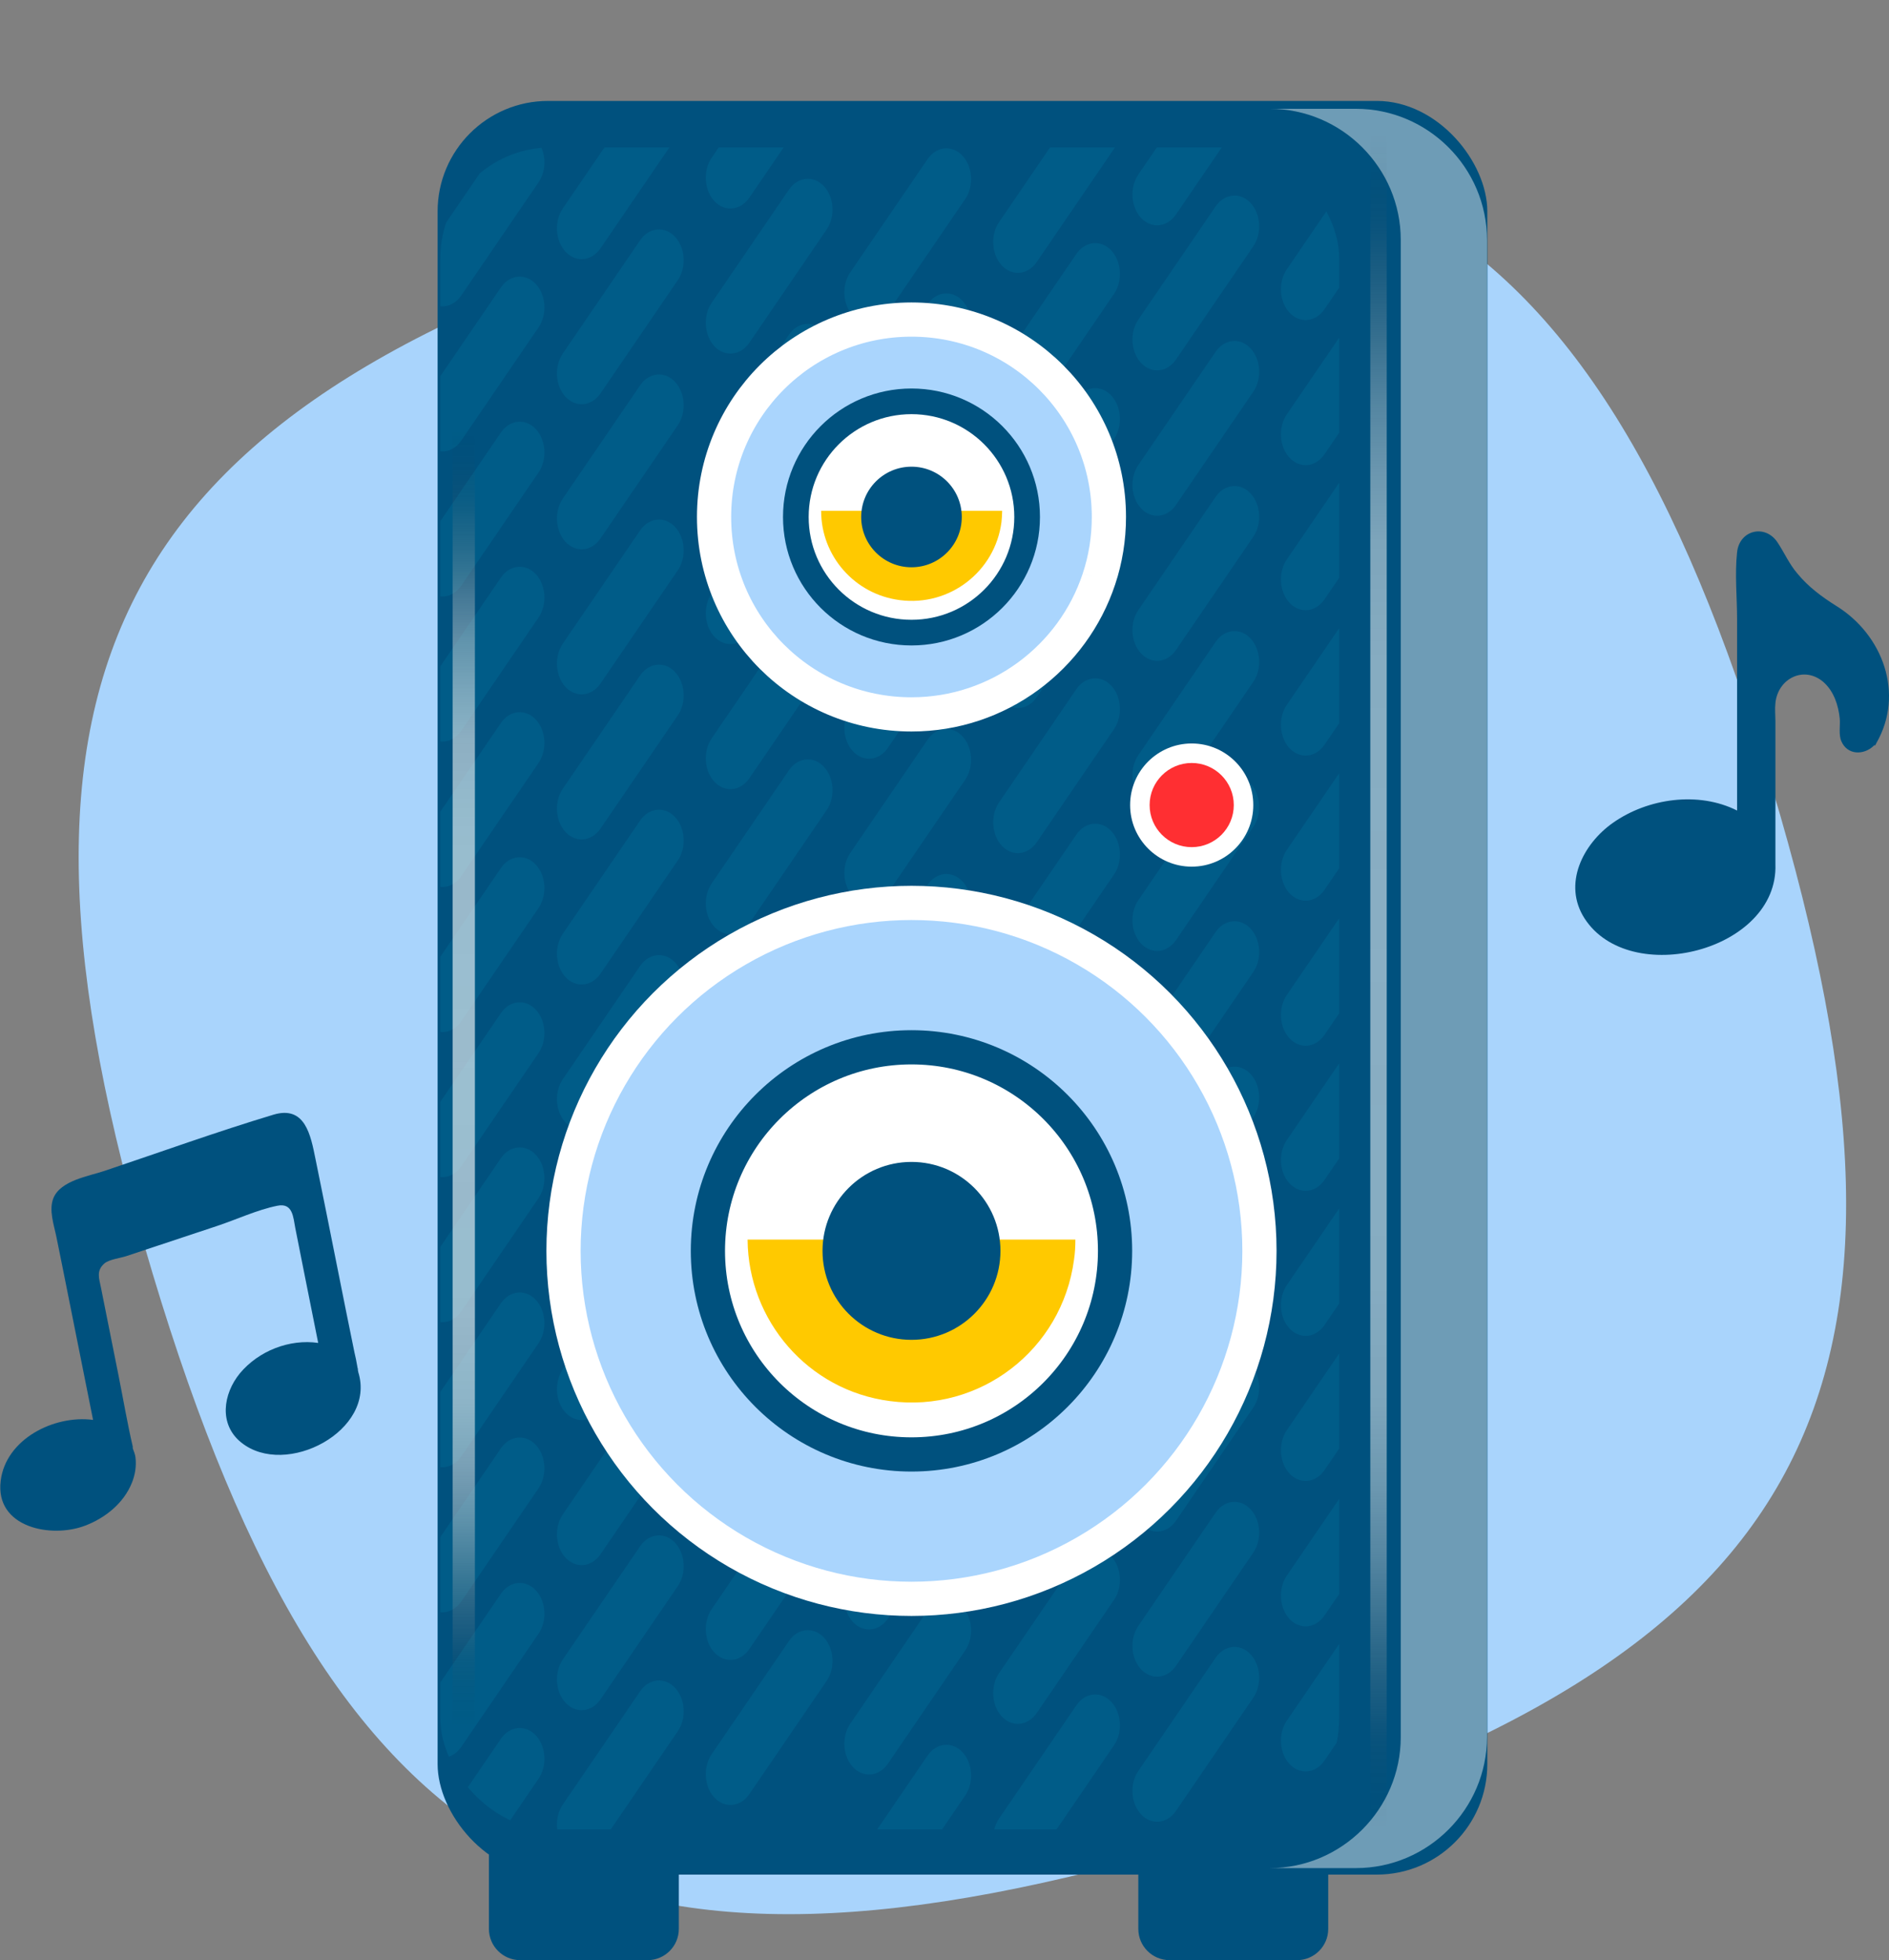 <?xml version="1.0" encoding="UTF-8"?>
<svg xmlns="http://www.w3.org/2000/svg" xmlns:xlink="http://www.w3.org/1999/xlink" viewBox="0 0 55.21 57.29">
  <rect x="0" y="0" width="55.21" height="57.29" fill="#808080" stroke="none"/>
  <defs>
    <clipPath id="clippath">
      <rect x="12.87" y="4.31" width="26.27" height="49.16" rx="3.23" ry="3.23" fill="none" stroke-width="0"/>
    </clipPath>
    <linearGradient id="linear-gradient" x1="40.29" y1="53.41" x2="40.29" y2="3.96" gradientUnits="userSpaceOnUse">
      <stop offset="0" stop-color="#000" stop-opacity="0"/>
      <stop offset="0" stop-color="rgba(9, 9, 9, .04)" stop-opacity=".04"/>
      <stop offset=".02" stop-color="rgba(55, 55, 55, .22)" stop-opacity=".22"/>
      <stop offset=".05" stop-color="rgba(98, 98, 98, .39)" stop-opacity=".39"/>
      <stop offset=".07" stop-color="rgba(135, 135, 135, .53)" stop-opacity=".53"/>
      <stop offset=".1" stop-color="rgba(168, 168, 168, .66)" stop-opacity=".66"/>
      <stop offset=".13" stop-color="rgba(195, 195, 195, .77)" stop-opacity=".77"/>
      <stop offset=".16" stop-color="rgba(217, 217, 217, .85)" stop-opacity=".85"/>
      <stop offset=".2" stop-color="rgba(234, 234, 234, .92)" stop-opacity=".92"/>
      <stop offset=".25" stop-color="rgba(246, 246, 246, .97)" stop-opacity=".97"/>
      <stop offset=".32" stop-color="rgba(253, 253, 253, .99)" stop-opacity=".99"/>
      <stop offset=".51" stop-color="#fff"/>
      <stop offset=".69" stop-color="rgba(253, 253, 253, .99)" stop-opacity=".99"/>
      <stop offset=".76" stop-color="rgba(246, 246, 246, .97)" stop-opacity=".97"/>
      <stop offset=".8" stop-color="rgba(234, 234, 234, .92)" stop-opacity=".92"/>
      <stop offset=".84" stop-color="rgba(217, 217, 217, .85)" stop-opacity=".85"/>
      <stop offset=".87" stop-color="rgba(195, 195, 195, .77)" stop-opacity=".77"/>
      <stop offset=".9" stop-color="rgba(168, 168, 168, .66)" stop-opacity=".66"/>
      <stop offset=".93" stop-color="rgba(135, 135, 135, .53)" stop-opacity=".53"/>
      <stop offset=".95" stop-color="rgba(98, 98, 98, .39)" stop-opacity=".39"/>
      <stop offset=".98" stop-color="rgba(55, 55, 55, .22)" stop-opacity=".22"/>
      <stop offset="1" stop-color="rgba(9, 9, 9, .04)" stop-opacity=".04"/>
      <stop offset="1" stop-color="#000" stop-opacity="0"/>
    </linearGradient>
    <linearGradient id="linear-gradient-2" x1="13.56" y1="50.41" x2="13.56" y2="12.61" xlink:href="#linear-gradient"/>
  </defs>
  <g isolation="isolate">
    <g id="Layer_1" data-name="Layer 1">
      <path d="M21.02,6.46C3.27,11.78-.86,19.47,4.46,37.22c5.33,17.76,13.01,21.89,30.77,16.56,17.76-5.33,21.89-13.01,16.56-30.77C46.46,5.26,38.78,1.13,21.02,6.46Z" fill="#a9d4fc" stroke-width="0"/>
      <g>
        <path d="M14.3,50.18h5.54v6.2c0,.5-.41.91-.91.91h-3.73c-.5,0-.91-.41-.91-.91v-6.2h0Z" fill="#00517e" stroke-width="0"/>
        <path d="M33.28,50.18h5.54v6.2c0,.5-.41.91-.91.91h-3.73c-.5,0-.91-.41-.91-.91v-6.2h0Z" fill="#00517e" stroke-width="0"/>
      </g>
      <rect x="12.79" y="2.95" width="30.68" height="51.84" rx="3.23" ry="3.23" fill="#00517e" stroke-width="0"/>
      <g opacity=".4">
        <g clip-path="url(#clippath)">
          <g>
            <g>
              <path d="M8.12,10.21h0c-.3-.32-.34-.89-.08-1.27l2.26-3.31c.26-.38.72-.42,1.02-.1h0c.3.32.34.89.08,1.27l-2.26,3.31c-.26.38-.72.42-1.02.1Z" fill="#006b96" stroke-width="0"/>
              <path d="M8.12,14.46h0c-.3-.32-.34-.89-.08-1.27l2.26-3.31c.26-.38.72-.42,1.02-.1h0c.3.32.34.89.08,1.27l-2.26,3.31c-.26.38-.72.42-1.02.1Z" fill="#006b96" stroke-width="0"/>
              <path d="M8.12,18.7h0c-.3-.32-.34-.89-.08-1.27l2.26-3.31c.26-.38.72-.42,1.02-.1h0c.3.32.34.89.08,1.27l-2.26,3.31c-.26.38-.72.42-1.02.1Z" fill="#006b96" stroke-width="0"/>
              <path d="M8.12,22.94h0c-.3-.32-.34-.89-.08-1.27l2.26-3.31c.26-.38.72-.42,1.02-.1h0c.3.32.34.89.08,1.27l-2.26,3.31c-.26.38-.72.42-1.02.1Z" fill="#006b96" stroke-width="0"/>
              <path d="M8.12,27.18h0c-.3-.32-.34-.89-.08-1.27l2.26-3.31c.26-.38.72-.42,1.02-.1h0c.3.32.34.89.08,1.27l-2.26,3.31c-.26.38-.72.42-1.02.1Z" fill="#006b96" stroke-width="0"/>
              <path d="M8.12,31.42h0c-.3-.32-.34-.89-.08-1.27l2.26-3.31c.26-.38.72-.42,1.02-.1h0c.3.32.34.89.08,1.27l-2.26,3.31c-.26.38-.72.42-1.02.1Z" fill="#006b96" stroke-width="0"/>
              <path d="M8.12,35.66h0c-.3-.32-.34-.89-.08-1.27l2.26-3.31c.26-.38.72-.42,1.02-.1h0c.3.32.34.89.08,1.27l-2.26,3.31c-.26.38-.72.42-1.02.1Z" fill="#006b96" stroke-width="0"/>
              <path d="M8.12,39.91h0c-.3-.32-.34-.89-.08-1.27l2.26-3.31c.26-.38.72-.42,1.02-.1h0c.3.32.34.89.08,1.27l-2.26,3.31c-.26.38-.72.42-1.02.1Z" fill="#006b96" stroke-width="0"/>
              <path d="M8.12,44.15h0c-.3-.32-.34-.89-.08-1.27l2.26-3.31c.26-.38.72-.42,1.02-.1h0c.3.32.34.89.08,1.27l-2.26,3.31c-.26.38-.72.42-1.02.1Z" fill="#006b96" stroke-width="0"/>
              <path d="M8.12,48.39h0c-.3-.32-.34-.89-.08-1.27l2.26-3.31c.26-.38.72-.42,1.02-.1h0c.3.32.34.89.08,1.27l-2.26,3.31c-.26.38-.72.42-1.02.1Z" fill="#006b96" stroke-width="0"/>
              <path d="M8.12,52.63h0c-.3-.32-.34-.89-.08-1.27l2.26-3.31c.26-.38.72-.42,1.02-.1h0c.3.32.34.89.08,1.27l-2.26,3.31c-.26.38-.72.42-1.02.1Z" fill="#006b96" stroke-width="0"/>
              <path d="M8.12,56.87h0c-.3-.32-.34-.89-.08-1.27l2.26-3.31c.26-.38.72-.42,1.02-.1h0c.3.32.34.89.08,1.27l-2.26,3.31c-.26.38-.72.42-1.02.1Z" fill="#006b96" stroke-width="0"/>
            </g>
            <g>
              <path d="M12.46,8.74h0c-.3-.32-.34-.89-.08-1.27l2.26-3.31c.26-.38.72-.42,1.02-.1h0c.3.32.34.89.08,1.27l-2.26,3.31c-.26.38-.72.42-1.02.1Z" fill="#006b96" stroke-width="0"/>
              <path d="M12.46,12.98h0c-.3-.32-.34-.89-.08-1.27l2.26-3.31c.26-.38.72-.42,1.02-.1h0c.3.32.34.89.08,1.27l-2.26,3.31c-.26.38-.72.42-1.02.1Z" fill="#006b96" stroke-width="0"/>
              <path d="M12.46,17.22h0c-.3-.32-.34-.89-.08-1.27l2.26-3.31c.26-.38.72-.42,1.02-.1h0c.3.32.34.89.08,1.27l-2.26,3.31c-.26.38-.72.42-1.02.1Z" fill="#006b96" stroke-width="0"/>
              <path d="M12.46,21.46h0c-.3-.32-.34-.89-.08-1.27l2.26-3.31c.26-.38.72-.42,1.02-.1h0c.3.32.34.89.08,1.27l-2.26,3.31c-.26.38-.72.42-1.02.1Z" fill="#006b96" stroke-width="0"/>
              <path d="M12.46,25.71h0c-.3-.32-.34-.89-.08-1.27l2.26-3.31c.26-.38.72-.42,1.02-.1h0c.3.32.34.89.08,1.27l-2.26,3.31c-.26.38-.72.42-1.02.1Z" fill="#006b96" stroke-width="0"/>
              <path d="M12.46,29.95h0c-.3-.32-.34-.89-.08-1.27l2.26-3.31c.26-.38.72-.42,1.02-.1h0c.3.32.34.89.08,1.27l-2.26,3.31c-.26.38-.72.42-1.02.1Z" fill="#006b96" stroke-width="0"/>
              <path d="M12.46,34.19h0c-.3-.32-.34-.89-.08-1.27l2.26-3.31c.26-.38.72-.42,1.02-.1h0c.3.32.34.89.08,1.27l-2.26,3.31c-.26.38-.72.42-1.02.1Z" fill="#006b96" stroke-width="0"/>
              <path d="M12.46,38.43h0c-.3-.32-.34-.89-.08-1.27l2.26-3.31c.26-.38.72-.42,1.02-.1h0c.3.32.34.89.08,1.27l-2.26,3.31c-.26.38-.72.42-1.02.1Z" fill="#006b96" stroke-width="0"/>
              <path d="M12.46,42.67h0c-.3-.32-.34-.89-.08-1.27l2.26-3.31c.26-.38.72-.42,1.02-.1h0c.3.32.34.89.08,1.27l-2.26,3.31c-.26.38-.72.42-1.02.1Z" fill="#006b96" stroke-width="0"/>
              <path d="M12.46,46.91h0c-.3-.32-.34-.89-.08-1.27l2.26-3.31c.26-.38.72-.42,1.02-.1h0c.3.32.34.89.08,1.27l-2.26,3.31c-.26.38-.72.42-1.02.1Z" fill="#006b96" stroke-width="0"/>
              <path d="M12.46,51.16h0c-.3-.32-.34-.89-.08-1.27l2.26-3.31c.26-.38.72-.42,1.02-.1h0c.3.32.34.89.08,1.27l-2.26,3.31c-.26.38-.72.42-1.02.1Z" fill="#006b96" stroke-width="0"/>
              <path d="M12.46,55.4h0c-.3-.32-.34-.89-.08-1.27l2.26-3.31c.26-.38.72-.42,1.02-.1h0c.3.32.34.89.08,1.27l-2.26,3.31c-.26.38-.72.42-1.02.1Z" fill="#006b96" stroke-width="0"/>
            </g>
            <g>
              <path d="M16.53,7.36h0c-.3-.32-.34-.89-.08-1.27l2.26-3.31c.26-.38.72-.42,1.02-.1h0c.3.32.34.89.08,1.27l-2.26,3.31c-.26.38-.72.42-1.02.1Z" fill="#006b96" stroke-width="0"/>
              <path d="M16.53,11.6h0c-.3-.32-.34-.89-.08-1.27l2.26-3.31c.26-.38.72-.42,1.02-.1h0c.3.32.34.89.08,1.27l-2.26,3.31c-.26.38-.72.42-1.02.1Z" fill="#006b96" stroke-width="0"/>
              <path d="M16.53,15.84h0c-.3-.32-.34-.89-.08-1.27l2.26-3.31c.26-.38.72-.42,1.02-.1h0c.3.32.34.89.08,1.27l-2.26,3.31c-.26.38-.72.42-1.02.1Z" fill="#006b96" stroke-width="0"/>
              <path d="M16.53,20.08h0c-.3-.32-.34-.89-.08-1.27l2.26-3.31c.26-.38.72-.42,1.02-.1h0c.3.32.34.89.08,1.27l-2.26,3.31c-.26.38-.72.42-1.02.1Z" fill="#006b96" stroke-width="0"/>
              <path d="M16.53,24.32h0c-.3-.32-.34-.89-.08-1.27l2.26-3.31c.26-.38.72-.42,1.02-.1h0c.3.32.34.89.08,1.27l-2.26,3.31c-.26.38-.72.42-1.02.1Z" fill="#006b96" stroke-width="0"/>
              <path d="M16.53,28.56h0c-.3-.32-.34-.89-.08-1.27l2.26-3.31c.26-.38.72-.42,1.02-.1h0c.3.32.34.89.08,1.27l-2.26,3.31c-.26.38-.72.42-1.02.1Z" fill="#006b96" stroke-width="0"/>
              <path d="M16.53,32.81h0c-.3-.32-.34-.89-.08-1.27l2.26-3.31c.26-.38.72-.42,1.02-.1h0c.3.32.34.89.08,1.27l-2.26,3.31c-.26.38-.72.42-1.02.1Z" fill="#006b96" stroke-width="0"/>
              <path d="M16.53,37.05h0c-.3-.32-.34-.89-.08-1.27l2.26-3.31c.26-.38.72-.42,1.02-.1h0c.3.32.34.89.08,1.27l-2.26,3.31c-.26.38-.72.42-1.02.1Z" fill="#006b96" stroke-width="0"/>
              <path d="M16.53,41.29h0c-.3-.32-.34-.89-.08-1.27l2.26-3.31c.26-.38.72-.42,1.02-.1h0c.3.32.34.89.08,1.27l-2.26,3.31c-.26.38-.72.42-1.02.1Z" fill="#006b96" stroke-width="0"/>
              <path d="M16.53,45.53h0c-.3-.32-.34-.89-.08-1.27l2.26-3.31c.26-.38.72-.42,1.02-.1h0c.3.32.34.89.08,1.27l-2.26,3.31c-.26.38-.72.42-1.02.1Z" fill="#006b96" stroke-width="0"/>
              <path d="M16.53,49.77h0c-.3-.32-.34-.89-.08-1.27l2.26-3.31c.26-.38.72-.42,1.02-.1h0c.3.32.34.89.08,1.27l-2.26,3.31c-.26.38-.72.42-1.02.1Z" fill="#006b96" stroke-width="0"/>
              <path d="M16.53,54.01h0c-.3-.32-.34-.89-.08-1.27l2.26-3.31c.26-.38.72-.42,1.02-.1h0c.3.32.34.89.08,1.27l-2.26,3.31c-.26.38-.72.42-1.02.1Z" fill="#006b96" stroke-width="0"/>
            </g>
            <g>
              <path d="M20.88,5.88h0c-.3-.32-.34-.89-.08-1.27l2.26-3.31c.26-.38.72-.42,1.02-.1h0c.3.32.34.89.08,1.27l-2.26,3.31c-.26.38-.72.42-1.02.1Z" fill="#006b96" stroke-width="0"/>
              <path d="M20.88,10.12h0c-.3-.32-.34-.89-.08-1.27l2.26-3.31c.26-.38.72-.42,1.02-.1h0c.3.32.34.89.08,1.27l-2.26,3.31c-.26.38-.72.42-1.02.1Z" fill="#006b96" stroke-width="0"/>
              <path d="M20.88,14.36h0c-.3-.32-.34-.89-.08-1.27l2.26-3.31c.26-.38.72-.42,1.02-.1h0c.3.32.34.89.08,1.27l-2.26,3.31c-.26.38-.72.42-1.02.1Z" fill="#006b96" stroke-width="0"/>
              <path d="M20.88,18.61h0c-.3-.32-.34-.89-.08-1.27l2.26-3.31c.26-.38.72-.42,1.02-.1h0c.3.32.34.89.08,1.27l-2.26,3.31c-.26.38-.72.42-1.02.1Z" fill="#006b96" stroke-width="0"/>
              <path d="M20.88,22.85h0c-.3-.32-.34-.89-.08-1.27l2.26-3.31c.26-.38.72-.42,1.02-.1h0c.3.32.34.89.08,1.27l-2.26,3.31c-.26.38-.72.42-1.02.1Z" fill="#006b96" stroke-width="0"/>
              <path d="M20.88,27.09h0c-.3-.32-.34-.89-.08-1.27l2.26-3.31c.26-.38.72-.42,1.02-.1h0c.3.32.34.89.08,1.27l-2.26,3.31c-.26.38-.72.42-1.02.1Z" fill="#006b96" stroke-width="0"/>
              <path d="M20.88,31.33h0c-.3-.32-.34-.89-.08-1.27l2.26-3.31c.26-.38.72-.42,1.02-.1h0c.3.32.34.89.08,1.27l-2.26,3.31c-.26.38-.72.42-1.02.1Z" fill="#006b96" stroke-width="0"/>
              <path d="M20.88,35.57h0c-.3-.32-.34-.89-.08-1.27l2.26-3.31c.26-.38.72-.42,1.02-.1h0c.3.32.34.89.08,1.27l-2.26,3.31c-.26.38-.72.42-1.02.1Z" fill="#006b96" stroke-width="0"/>
              <path d="M20.88,39.81h0c-.3-.32-.34-.89-.08-1.27l2.26-3.31c.26-.38.72-.42,1.02-.1h0c.3.32.34.89.08,1.27l-2.26,3.31c-.26.38-.72.42-1.02.1Z" fill="#006b96" stroke-width="0"/>
              <path d="M20.88,44.06h0c-.3-.32-.34-.89-.08-1.27l2.26-3.31c.26-.38.72-.42,1.02-.1h0c.3.32.34.89.08,1.27l-2.26,3.31c-.26.38-.72.42-1.02.1Z" fill="#006b96" stroke-width="0"/>
              <path d="M20.88,48.3h0c-.3-.32-.34-.89-.08-1.27l2.26-3.31c.26-.38.72-.42,1.02-.1h0c.3.32.34.89.08,1.27l-2.26,3.31c-.26.38-.72.42-1.02.1Z" fill="#006b96" stroke-width="0"/>
              <path d="M20.88,52.54h0c-.3-.32-.34-.89-.08-1.27l2.26-3.31c.26-.38.72-.42,1.02-.1h0c.3.32.34.89.08,1.27l-2.26,3.31c-.26.38-.72.42-1.02.1Z" fill="#006b96" stroke-width="0"/>
            </g>
            <g>
              <path d="M24.93,9.23h0c-.3-.32-.34-.89-.08-1.27l2.26-3.31c.26-.38.72-.42,1.02-.1h0c.3.32.34.89.08,1.27l-2.26,3.31c-.26.38-.72.42-1.02.1Z" fill="#006b96" stroke-width="0"/>
              <path d="M24.93,13.47h0c-.3-.32-.34-.89-.08-1.27l2.26-3.31c.26-.38.72-.42,1.02-.1h0c.3.32.34.89.08,1.27l-2.26,3.31c-.26.38-.72.42-1.02.1Z" fill="#006b96" stroke-width="0"/>
              <path d="M24.93,17.71h0c-.3-.32-.34-.89-.08-1.27l2.26-3.31c.26-.38.72-.42,1.02-.1h0c.3.32.34.89.08,1.27l-2.26,3.31c-.26.38-.72.42-1.02.1Z" fill="#006b96" stroke-width="0"/>
              <path d="M24.93,21.96h0c-.3-.32-.34-.89-.08-1.27l2.26-3.31c.26-.38.72-.42,1.02-.1h0c.3.32.34.89.08,1.27l-2.26,3.31c-.26.38-.72.42-1.02.1Z" fill="#006b96" stroke-width="0"/>
              <path d="M24.93,26.2h0c-.3-.32-.34-.89-.08-1.27l2.26-3.31c.26-.38.72-.42,1.02-.1h0c.3.32.34.89.08,1.27l-2.26,3.31c-.26.38-.72.42-1.02.1Z" fill="#006b96" stroke-width="0"/>
              <path d="M24.93,30.44h0c-.3-.32-.34-.89-.08-1.27l2.26-3.31c.26-.38.72-.42,1.02-.1h0c.3.32.34.89.08,1.27l-2.26,3.31c-.26.38-.72.42-1.02.1Z" fill="#006b96" stroke-width="0"/>
              <path d="M24.93,34.68h0c-.3-.32-.34-.89-.08-1.27l2.26-3.31c.26-.38.72-.42,1.02-.1h0c.3.32.34.89.08,1.27l-2.26,3.31c-.26.38-.72.42-1.02.1Z" fill="#006b96" stroke-width="0"/>
              <path d="M24.93,38.92h0c-.3-.32-.34-.89-.08-1.27l2.26-3.31c.26-.38.72-.42,1.02-.1h0c.3.32.34.89.08,1.27l-2.26,3.31c-.26.38-.72.42-1.02.1Z" fill="#006b96" stroke-width="0"/>
              <path d="M24.93,43.16h0c-.3-.32-.34-.89-.08-1.27l2.26-3.31c.26-.38.72-.42,1.02-.1h0c.3.32.34.89.08,1.27l-2.26,3.31c-.26.38-.72.42-1.02.1Z" fill="#006b96" stroke-width="0"/>
              <path d="M24.93,47.41h0c-.3-.32-.34-.89-.08-1.27l2.26-3.31c.26-.38.72-.42,1.02-.1h0c.3.32.34.89.08,1.27l-2.26,3.31c-.26.38-.72.42-1.02.1Z" fill="#006b96" stroke-width="0"/>
              <path d="M24.93,51.65h0c-.3-.32-.34-.89-.08-1.27l2.26-3.31c.26-.38.72-.42,1.02-.1h0c.3.32.34.89.08,1.27l-2.26,3.31c-.26.38-.72.42-1.02.1Z" fill="#006b96" stroke-width="0"/>
              <path d="M24.93,55.89h0c-.3-.32-.34-.89-.08-1.27l2.26-3.31c.26-.38.72-.42,1.02-.1h0c.3.32.34.89.08,1.27l-2.26,3.31c-.26.38-.72.42-1.02.1Z" fill="#006b96" stroke-width="0"/>
            </g>
            <g>
              <path d="M29.28,7.76h0c-.3-.32-.34-.89-.08-1.27l2.26-3.31c.26-.38.72-.42,1.02-.1h0c.3.32.34.89.08,1.27l-2.26,3.31c-.26.38-.72.42-1.02.1Z" fill="#006b96" stroke-width="0"/>
              <path d="M29.28,12h0c-.3-.32-.34-.89-.08-1.27l2.26-3.31c.26-.38.72-.42,1.02-.1h0c.3.32.34.89.08,1.27l-2.26,3.31c-.26.38-.72.42-1.02.1Z" fill="#006b96" stroke-width="0"/>
              <path d="M29.28,16.24h0c-.3-.32-.34-.89-.08-1.27l2.26-3.31c.26-.38.72-.42,1.02-.1h0c.3.32.34.89.08,1.27l-2.26,3.31c-.26.38-.72.42-1.02.1Z" fill="#006b96" stroke-width="0"/>
              <path d="M29.28,20.48h0c-.3-.32-.34-.89-.08-1.27l2.26-3.31c.26-.38.72-.42,1.02-.1h0c.3.32.34.89.08,1.27l-2.26,3.31c-.26.38-.72.42-1.02.1Z" fill="#006b96" stroke-width="0"/>
              <path d="M29.28,24.72h0c-.3-.32-.34-.89-.08-1.27l2.26-3.31c.26-.38.72-.42,1.02-.1h0c.3.32.34.89.08,1.27l-2.26,3.31c-.26.38-.72.42-1.02.1Z" fill="#006b96" stroke-width="0"/>
              <path d="M29.28,28.97h0c-.3-.32-.34-.89-.08-1.27l2.26-3.31c.26-.38.72-.42,1.02-.1h0c.3.32.34.89.08,1.27l-2.26,3.31c-.26.38-.72.42-1.02.1Z" fill="#006b96" stroke-width="0"/>
              <path d="M29.28,33.21h0c-.3-.32-.34-.89-.08-1.27l2.26-3.31c.26-.38.72-.42,1.02-.1h0c.3.32.34.89.08,1.27l-2.26,3.31c-.26.38-.72.42-1.02.1Z" fill="#006b96" stroke-width="0"/>
              <path d="M29.28,37.45h0c-.3-.32-.34-.89-.08-1.27l2.26-3.31c.26-.38.72-.42,1.02-.1h0c.3.32.34.89.08,1.27l-2.26,3.31c-.26.38-.72.42-1.02.1Z" fill="#006b96" stroke-width="0"/>
              <path d="M29.28,41.69h0c-.3-.32-.34-.89-.08-1.27l2.26-3.31c.26-.38.72-.42,1.02-.1h0c.3.32.34.89.08,1.27l-2.26,3.31c-.26.38-.72.42-1.02.1Z" fill="#006b96" stroke-width="0"/>
              <path d="M29.28,45.93h0c-.3-.32-.34-.89-.08-1.27l2.26-3.31c.26-.38.72-.42,1.02-.1h0c.3.32.34.89.08,1.27l-2.26,3.31c-.26.38-.72.42-1.02.1Z" fill="#006b96" stroke-width="0"/>
              <path d="M29.28,50.17h0c-.3-.32-.34-.89-.08-1.27l2.26-3.31c.26-.38.72-.42,1.02-.1h0c.3.32.34.89.08,1.27l-2.26,3.31c-.26.38-.72.42-1.02.1Z" fill="#006b96" stroke-width="0"/>
              <path d="M29.28,54.42h0c-.3-.32-.34-.89-.08-1.27l2.26-3.31c.26-.38.72-.42,1.02-.1h0c.3.32.34.89.08,1.27l-2.26,3.31c-.26.38-.72.42-1.02.1Z" fill="#006b96" stroke-width="0"/>
            </g>
            <g>
              <path d="M33.35,6.37h0c-.3-.32-.34-.89-.08-1.27l2.26-3.31c.26-.38.72-.42,1.02-.1h0c.3.32.34.89.08,1.27l-2.26,3.31c-.26.38-.72.42-1.02.1Z" fill="#006b96" stroke-width="0"/>
              <path d="M33.35,10.61h0c-.3-.32-.34-.89-.08-1.27l2.26-3.31c.26-.38.72-.42,1.02-.1h0c.3.32.34.89.08,1.27l-2.26,3.31c-.26.38-.72.42-1.02.1Z" fill="#006b96" stroke-width="0"/>
              <path d="M33.35,14.86h0c-.3-.32-.34-.89-.08-1.27l2.26-3.31c.26-.38.72-.42,1.02-.1h0c.3.32.34.89.08,1.27l-2.26,3.31c-.26.38-.72.42-1.02.1Z" fill="#006b96" stroke-width="0"/>
              <path d="M33.35,19.1h0c-.3-.32-.34-.89-.08-1.27l2.26-3.31c.26-.38.72-.42,1.02-.1h0c.3.32.34.89.08,1.27l-2.26,3.31c-.26.38-.72.42-1.02.1Z" fill="#006b96" stroke-width="0"/>
              <path d="M33.35,23.34h0c-.3-.32-.34-.89-.08-1.27l2.26-3.31c.26-.38.72-.42,1.02-.1h0c.3.32.34.89.08,1.27l-2.26,3.31c-.26.38-.72.42-1.02.1Z" fill="#006b96" stroke-width="0"/>
              <path d="M33.35,27.58h0c-.3-.32-.34-.89-.08-1.27l2.26-3.31c.26-.38.72-.42,1.02-.1h0c.3.32.34.89.08,1.27l-2.26,3.31c-.26.38-.72.42-1.02.1Z" fill="#006b96" stroke-width="0"/>
              <path d="M33.35,31.82h0c-.3-.32-.34-.89-.08-1.27l2.26-3.31c.26-.38.72-.42,1.02-.1h0c.3.32.34.89.08,1.27l-2.26,3.31c-.26.38-.72.42-1.02.1Z" fill="#006b96" stroke-width="0"/>
              <path d="M33.35,36.07h0c-.3-.32-.34-.89-.08-1.27l2.26-3.31c.26-.38.72-.42,1.02-.1h0c.3.32.34.89.08,1.27l-2.26,3.31c-.26.38-.72.42-1.02.1Z" fill="#006b96" stroke-width="0"/>
              <path d="M33.35,40.31h0c-.3-.32-.34-.89-.08-1.27l2.26-3.31c.26-.38.72-.42,1.02-.1h0c.3.32.34.89.08,1.27l-2.26,3.31c-.26.38-.72.42-1.02.1Z" fill="#006b96" stroke-width="0"/>
              <path d="M33.35,44.55h0c-.3-.32-.34-.89-.08-1.27l2.26-3.31c.26-.38.72-.42,1.02-.1h0c.3.32.34.89.08,1.27l-2.26,3.31c-.26.38-.72.42-1.02.1Z" fill="#006b96" stroke-width="0"/>
              <path d="M33.35,48.79h0c-.3-.32-.34-.89-.08-1.27l2.26-3.31c.26-.38.72-.42,1.02-.1h0c.3.32.34.89.08,1.27l-2.26,3.31c-.26.38-.72.42-1.02.1Z" fill="#006b96" stroke-width="0"/>
              <path d="M33.35,53.03h0c-.3-.32-.34-.89-.08-1.27l2.26-3.31c.26-.38.72-.42,1.02-.1h0c.3.32.34.89.08,1.27l-2.26,3.31c-.26.38-.72.42-1.02.1Z" fill="#006b96" stroke-width="0"/>
            </g>
            <g>
              <path d="M37.69,4.9h0c-.3-.32-.34-.89-.08-1.27l2.26-3.31c.26-.38.72-.42,1.02-.1h0c.3.32.34.89.08,1.27l-2.26,3.31c-.26.38-.72.42-1.02.1Z" fill="#006b96" stroke-width="0"/>
              <path d="M37.69,9.14h0c-.3-.32-.34-.89-.08-1.27l2.26-3.31c.26-.38.72-.42,1.02-.1h0c.3.32.34.89.08,1.27l-2.26,3.31c-.26.38-.72.42-1.02.1Z" fill="#006b96" stroke-width="0"/>
              <path d="M37.69,13.38h0c-.3-.32-.34-.89-.08-1.27l2.26-3.31c.26-.38.72-.42,1.02-.1h0c.3.32.34.89.08,1.27l-2.26,3.31c-.26.38-.72.42-1.02.1Z" fill="#006b96" stroke-width="0"/>
              <path d="M37.69,17.62h0c-.3-.32-.34-.89-.08-1.27l2.26-3.31c.26-.38.72-.42,1.02-.1h0c.3.32.34.89.08,1.27l-2.26,3.31c-.26.38-.72.42-1.02.1Z" fill="#006b96" stroke-width="0"/>
              <path d="M37.69,21.87h0c-.3-.32-.34-.89-.08-1.27l2.26-3.31c.26-.38.72-.42,1.02-.1h0c.3.32.34.89.08,1.27l-2.26,3.31c-.26.38-.72.42-1.02.1Z" fill="#006b96" stroke-width="0"/>
              <path d="M37.69,26.11h0c-.3-.32-.34-.89-.08-1.27l2.26-3.31c.26-.38.72-.42,1.02-.1h0c.3.32.34.89.08,1.27l-2.26,3.31c-.26.38-.72.42-1.02.1Z" fill="#006b96" stroke-width="0"/>
              <path d="M37.69,30.35h0c-.3-.32-.34-.89-.08-1.27l2.26-3.31c.26-.38.72-.42,1.02-.1h0c.3.32.34.89.08,1.27l-2.26,3.31c-.26.38-.72.42-1.02.1Z" fill="#006b96" stroke-width="0"/>
              <path d="M37.69,34.59h0c-.3-.32-.34-.89-.08-1.27l2.26-3.31c.26-.38.72-.42,1.02-.1h0c.3.32.34.89.08,1.27l-2.26,3.31c-.26.38-.72.42-1.02.1Z" fill="#006b96" stroke-width="0"/>
              <path d="M37.69,38.83h0c-.3-.32-.34-.89-.08-1.27l2.26-3.31c.26-.38.72-.42,1.02-.1h0c.3.32.34.89.08,1.27l-2.26,3.31c-.26.38-.72.42-1.02.1Z" fill="#006b96" stroke-width="0"/>
              <path d="M37.69,43.07h0c-.3-.32-.34-.89-.08-1.27l2.26-3.31c.26-.38.72-.42,1.02-.1h0c.3.32.34.89.08,1.27l-2.26,3.31c-.26.38-.72.42-1.02.1Z" fill="#006b96" stroke-width="0"/>
              <path d="M37.69,47.32h0c-.3-.32-.34-.89-.08-1.27l2.26-3.31c.26-.38.72-.42,1.02-.1h0c.3.32.34.89.08,1.27l-2.26,3.31c-.26.38-.72.42-1.02.1Z" fill="#006b96" stroke-width="0"/>
              <path d="M37.69,51.56h0c-.3-.32-.34-.89-.08-1.27l2.26-3.31c.26-.38.72-.42,1.02-.1h0c.3.32.34.89.08,1.27l-2.26,3.31c-.26.38-.72.42-1.02.1Z" fill="#006b96" stroke-width="0"/>
            </g>
          </g>
        </g>
      </g>
      <path d="M39.63,3.18h-2.52c2.11,0,3.83,1.73,3.83,3.83v43.76c0,2.11-1.73,3.83-3.83,3.83h2.52c2.11,0,3.83-1.73,3.83-3.83V7.01c0-2.11-1.73-3.83-3.83-3.83Z" fill="#fff" mix-blend-mode="overlay" opacity=".43" stroke-width="0"/>
      <rect x="40.05" y="3.96" width=".48" height="49.44" fill="url(#linear-gradient)" mix-blend-mode="overlay" opacity=".54" stroke-width="0"/>
      <path d="M32.12,16.92c-.76,2.3-2.93,3.96-5.48,3.96-3.19,0-5.77-2.58-5.77-5.77s2.58-5.77,5.77-5.77,5.77,2.58,5.77,5.77c0,.63-.1,1.24-.29,1.81" fill="#aad5fd" stroke="#fff" stroke-miterlimit="10"/>
      <circle cx="26.64" cy="15.11" r="3.38" fill="#fff" stroke="#00517e" stroke-miterlimit="10" stroke-width=".75"/>
      <circle cx="26.64" cy="36.56" r="10.17" fill="#aad5fd" stroke="#fff" stroke-miterlimit="10"/>
      <circle cx="26.64" cy="36.56" r="5.95" fill="#fff" stroke="#00517e" stroke-miterlimit="10"/>
      <path d="M21.85,36.24c.02,2.35,1.76,4.4,4.16,4.71,2.63.35,5.03-1.5,5.38-4.13.03-.2.04-.39.04-.59h-9.58Z" fill="#ffc900" stroke-width="0"/>
      <circle cx="26.64" cy="36.56" r="2.6" fill="#00517e" stroke-width="0"/>
      <path d="M24,14.94c0,1.3.97,2.43,2.3,2.6,1.45.19,2.78-.83,2.97-2.28.01-.11.02-.22.02-.33h-5.29Z" fill="#ffc900" stroke-width="0"/>
      <circle cx="26.64" cy="15.11" r="1.47" fill="#00517e" stroke-width="0"/>
      <rect x="13.23" y="12.61" width=".65" height="37.8" fill="url(#linear-gradient-2)" mix-blend-mode="overlay" opacity=".61" stroke-width="0"/>
      <g>
        <circle cx="34.83" cy="23.53" r="1.8" fill="#fff" stroke-width="0"/>
        <circle cx="34.83" cy="23.53" r="1.23" fill="#ff2f32" stroke-width="0"/>
      </g>
      <path d="M54.8,21.79s.03-.04.04-.07c.83-1.44.19-3.17-1.17-4.01-.43-.27-.82-.56-1.14-.95-.24-.28-.38-.61-.58-.91-.36-.54-1.11-.36-1.18.29-.07.64,0,1.32,0,1.96v5.59c-1.13-.57-2.61-.36-3.63.36-.88.62-1.47,1.79-.83,2.79,1.32,2.05,5.67.95,5.58-1.58,0-.02,0-.04,0-.06v-4.11c0-.18-.02-.36,0-.54.07-.72.84-1.11,1.41-.61.3.27.43.67.47,1.06.02.21-.04.47.05.67.18.41.66.4.94.13,0,0,0,0,0,0,0,0,.01-.01.02-.02Z" fill="#00517e" stroke-width="0"/>
      <path d="M10.47,40.09s-.01-.06-.03-.09c.06.11,0-.03,0-.08-.02-.13-.05-.26-.08-.39l-.25-1.23-.58-2.9-.31-1.53c-.14-.69-.3-1.57-1.23-1.29-1.66.5-3.29,1.09-4.93,1.64-.47.16-1.29.28-1.5.8-.14.35.02.79.09,1.14l.18.89.89,4.45c-1.14-.15-2.55.56-2.7,1.78-.17,1.37,1.48,1.69,2.47,1.31.58-.22,1.12-.65,1.36-1.24.1-.24.14-.5.11-.75-.01-.1-.05-.18-.08-.27,0,0,0-.04,0-.05-.16-.69-.28-1.4-.42-2.1l-.51-2.55c-.05-.26-.15-.49.11-.71.14-.11.45-.15.61-.2.88-.29,1.77-.59,2.65-.88.58-.19,1.19-.48,1.79-.6.45-.09.46.34.52.65l.28,1.41.39,1.95c-.84-.12-1.74.23-2.29.89-.49.6-.62,1.49.04,2.02,1.3,1.05,3.96-.35,3.42-2.06Z" fill="#00517e" stroke-width="0"/>
    </g>
  </g>
</svg>